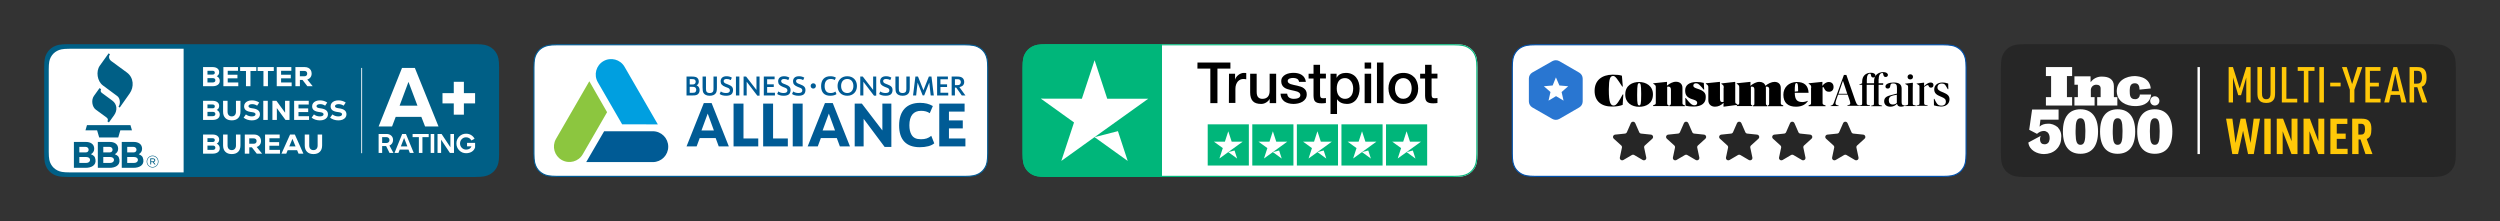 <?xml version="1.0" encoding="UTF-8"?>
<svg width="1040px" height="92px" viewBox="0 0 1040 92" version="1.1" xmlns="http://www.w3.org/2000/svg" xmlns:xlink="http://www.w3.org/1999/xlink">
    <rect x="0" y="0" width="1040" height="92" fill="#333333" stroke="none"/>
    <title>AHG_TrustLogos_Unbounce_Desktop_2025_Light</title>
    <g id="AHG_TrustLogos_Unbounce_Desktop_2025_Light" stroke="none" stroke-width="1" fill="none" fill-rule="evenodd">
        <g id="Business-Consumer-Alliance-(Color)-(2025)" transform="translate(221.877, 18.381)">
            <path d="M179.291,0.238 C182.723,0.268 183.921,0.589 185.082,1.187 C186.325,1.839 187.253,2.722 187.901,3.836 C188.661,5.227 189.007,6.437 189.007,9.767 L189.007,45.469 C188.977,48.834 188.65,50.008 188.042,51.147 C187.377,52.367 186.477,53.277 185.342,53.913 C183.924,54.66 182.689,55 179.293,55 L9.954,55 C6.522,54.971 5.324,54.649 4.163,54.052 C2.92,53.399 1.992,52.516 1.345,51.402 C0.584,50.011 0.238,48.801 0.238,45.471 L0.238,9.767 C0.238,6.51 0.568,5.281 1.203,4.091 C1.868,2.871 2.768,1.961 3.904,1.325 C5.322,0.578 6.556,0.238 9.952,0.238 Z" id="Background" stroke="#005B95" stroke-width="0.476" fill="#FFFFFF"></path>
            <g id="Glyph" transform="translate(8.559, 6.191)">
                <path d="M20.886,30.027 L41.134,30.027 C44.677,30.027 47.549,32.899 47.549,36.442 C47.549,39.985 44.677,42.857 41.134,42.857 L13.425,42.857 L13.425,42.857 L20.886,30.027 Z" id="Blue" fill="#005B95"></path>
                <path d="M28.372,27.137 L18.251,9.624 C16.478,6.555 17.53,2.632 20.601,0.861 C23.672,-0.911 27.6,0.14 29.373,3.209 L43.224,27.177 L28.372,27.137 Z" id="Light-Blue" fill="#009FE0"></path>
                <path d="M22.111,22.1 L11.982,39.621 C10.212,42.683 6.295,43.732 3.23,41.965 L3.206,41.957 C0.186,40.215 -0.879,36.387 0.783,33.344 L0.86,33.206 L14.719,9.23 L22.111,22.1 Z" id="Green" fill="#8CC63F"></path>
            </g>
            <path d="M116.45,16.267 C115.831,16.267 115.356,16.741 115.356,17.353 C115.356,17.993 115.818,18.467 116.45,18.467 C117.07,18.467 117.538,17.993 117.538,17.367 C117.538,16.741 117.07,16.267 116.45,16.267 Z M63.716,21.32 L66.366,21.32 C67.336,21.32 67.882,21.199 68.318,20.902 C68.863,20.528 69.158,19.89 69.158,19.109 C69.158,18.526 68.994,18.053 68.656,17.657 C68.471,17.437 68.329,17.338 67.893,17.129 C68.525,16.777 68.82,16.271 68.82,15.545 C68.82,14.852 68.525,14.246 68.034,13.894 C67.631,13.619 66.922,13.465 66.006,13.465 L63.716,13.465 L63.716,21.32 Z M65.046,16.766 L65.046,14.521 L66.06,14.521 C66.551,14.521 66.889,14.587 67.075,14.709 C67.358,14.907 67.533,15.259 67.533,15.644 C67.533,15.996 67.391,16.304 67.151,16.502 C66.922,16.7 66.628,16.766 66.06,16.766 L65.046,16.766 Z M65.046,20.231 L65.046,17.734 L66.093,17.734 C66.66,17.734 66.966,17.789 67.216,17.921 C67.544,18.119 67.762,18.537 67.762,19.01 C67.762,19.384 67.609,19.769 67.391,19.945 C67.14,20.154 66.802,20.231 66.159,20.231 L65.046,20.231 Z M70.39,13.465 L70.39,17.976 C70.39,19.142 70.499,19.791 70.761,20.253 C71.219,21.034 72.124,21.452 73.367,21.452 C74.523,21.452 75.374,21.1 75.865,20.429 C76.225,19.934 76.356,19.285 76.356,17.976 L76.356,13.465 L74.938,13.465 L74.938,18.471 C74.938,19.109 74.883,19.439 74.752,19.681 C74.523,20.099 74.043,20.319 73.367,20.319 C72.757,20.319 72.309,20.132 72.059,19.791 C71.873,19.527 71.808,19.186 71.808,18.471 L71.808,13.465 L70.39,13.465 Z M77.501,20.726 C78.133,21.199 79.082,21.452 80.205,21.452 C81.187,21.452 81.961,21.232 82.419,20.825 C82.823,20.462 83.073,19.802 83.073,19.109 C83.073,17.93 82.524,17.325 80.887,16.711 L80.707,16.645 C79.965,16.37 79.769,16.282 79.529,16.095 C79.3,15.919 79.158,15.633 79.158,15.347 C79.158,14.797 79.616,14.466 80.402,14.466 C81.023,14.466 81.568,14.609 82.125,14.929 L82.583,13.916 C81.874,13.509 81.187,13.333 80.347,13.333 C78.82,13.333 77.904,14.125 77.904,15.446 C77.904,16.535 78.469,17.208 79.879,17.766 L80.722,18.087 C81.151,18.254 81.201,18.291 81.383,18.427 C81.634,18.614 81.765,18.911 81.765,19.241 C81.765,19.945 81.22,20.319 80.194,20.319 C79.3,20.319 78.515,20.088 77.98,19.659 L77.501,20.726 Z M84.273,21.32 L85.691,21.32 L85.691,13.465 L84.273,13.465 L84.273,21.32 Z M87.458,21.32 L88.745,21.32 L88.745,15.622 L93.172,21.419 L94.099,21.419 L94.099,13.465 L92.812,13.465 L92.812,19.032 L88.483,13.443 L87.458,13.443 L87.458,21.32 Z M95.866,21.32 L100.501,21.32 L100.501,20.187 L97.251,20.187 L97.251,17.822 L100.01,17.822 L100.01,16.689 L97.251,16.689 L97.251,14.598 L100.359,14.598 L100.359,13.465 L95.866,13.465 L95.866,21.32 Z M101.428,20.726 C102.061,21.199 103.009,21.452 104.133,21.452 C105.114,21.452 105.888,21.232 106.346,20.825 C106.75,20.462 107.001,19.802 107.001,19.109 C107.001,17.93 106.452,17.325 104.814,16.711 L104.25,16.5 C103.812,16.331 103.648,16.244 103.456,16.095 C103.227,15.919 103.086,15.633 103.086,15.347 C103.086,14.797 103.544,14.466 104.329,14.466 C104.951,14.466 105.496,14.609 106.052,14.929 L106.51,13.916 C105.801,13.509 105.114,13.333 104.274,13.333 C102.748,13.333 101.831,14.125 101.831,15.446 C101.831,16.535 102.396,17.208 103.807,17.766 L104.649,18.087 C105.078,18.254 105.128,18.291 105.31,18.427 C105.561,18.614 105.692,18.911 105.692,19.241 C105.692,19.945 105.147,20.319 104.122,20.319 C103.227,20.319 102.442,20.088 101.908,19.659 L101.428,20.726 Z M107.622,20.726 C108.255,21.199 109.204,21.452 110.327,21.452 C111.309,21.452 112.083,21.232 112.541,20.825 C112.944,20.462 113.195,19.802 113.195,19.109 C113.195,17.93 112.646,17.325 111.008,16.711 L110.829,16.645 C110.087,16.37 109.891,16.282 109.651,16.095 C109.422,15.919 109.28,15.633 109.28,15.347 C109.28,14.797 109.738,14.466 110.523,14.466 C111.145,14.466 111.69,14.609 112.247,14.929 L112.705,13.916 C111.996,13.509 111.309,13.333 110.469,13.333 C108.942,13.333 108.026,14.125 108.026,15.446 C108.026,16.535 108.591,17.208 110.001,17.766 L110.844,18.087 C111.273,18.254 111.323,18.291 111.505,18.427 C111.756,18.614 111.887,18.911 111.887,19.241 C111.887,19.945 111.341,20.319 110.316,20.319 C109.422,20.319 108.637,20.088 108.102,19.659 L107.622,20.726 Z M125.653,19.692 C125.086,20.132 124.486,20.319 123.636,20.319 C122.709,20.319 122.065,20.033 121.673,19.417 C121.335,18.911 121.171,18.262 121.171,17.437 C121.171,15.523 122.065,14.466 123.669,14.466 C124.367,14.466 124.934,14.62 125.392,14.929 L125.85,13.916 C125.217,13.52 124.443,13.333 123.516,13.333 C121.095,13.333 119.699,14.841 119.699,17.459 C119.699,20.044 121.029,21.452 123.483,21.452 C124.617,21.452 125.566,21.199 126.101,20.759 L125.653,19.692 Z M130.583,13.333 C129.318,13.333 128.304,13.751 127.551,14.576 C126.908,15.27 126.548,16.271 126.548,17.338 C126.548,19.835 128.14,21.452 130.594,21.452 C132.993,21.452 134.607,19.813 134.607,17.393 C134.607,14.962 132.993,13.333 130.583,13.333 Z M130.583,14.466 C132.142,14.466 133.135,15.611 133.135,17.393 C133.135,19.175 132.142,20.319 130.583,20.319 C128.991,20.319 128.02,19.186 128.02,17.36 C128.02,15.6 129.023,14.466 130.583,14.466 Z M135.992,21.32 L137.279,21.32 L137.279,15.622 L141.707,21.419 L142.634,21.419 L142.634,13.465 L141.347,13.465 L141.347,19.032 L137.017,13.443 L135.992,13.443 L135.992,21.32 Z M143.844,20.726 C144.477,21.199 145.426,21.452 146.549,21.452 C147.53,21.452 148.305,21.232 148.763,20.825 C149.166,20.462 149.417,19.802 149.417,19.109 C149.417,17.93 148.868,17.325 147.23,16.711 L147.051,16.645 C146.309,16.37 146.113,16.282 145.873,16.095 C145.644,15.919 145.502,15.633 145.502,15.347 C145.502,14.797 145.96,14.466 146.745,14.466 C147.367,14.466 147.912,14.609 148.468,14.929 L148.926,13.916 C148.218,13.509 147.53,13.333 146.691,13.333 C145.164,13.333 144.248,14.125 144.248,15.446 C144.248,16.535 144.812,17.208 146.223,17.766 L147.066,18.087 C147.495,18.254 147.544,18.291 147.727,18.427 C147.978,18.614 148.108,18.911 148.108,19.241 C148.108,19.945 147.563,20.319 146.538,20.319 C145.644,20.319 144.859,20.088 144.324,19.659 L143.844,20.726 Z M150.617,13.465 L150.617,17.976 C150.617,19.142 150.726,19.791 150.988,20.253 C151.446,21.034 152.351,21.452 153.594,21.452 C154.75,21.452 155.601,21.1 156.092,20.429 C156.451,19.934 156.582,19.285 156.582,17.976 L156.582,13.465 L155.165,13.465 L155.165,18.471 C155.165,19.109 155.11,19.439 154.979,19.681 C154.75,20.099 154.27,20.319 153.594,20.319 C152.983,20.319 152.536,20.132 152.285,19.791 C152.1,19.527 152.035,19.186 152.035,18.471 L152.035,13.465 L150.617,13.465 Z M157.956,21.32 L159.243,21.32 L159.843,15.974 L161.948,21.298 L162.591,21.298 L164.696,15.974 L165.296,21.32 L166.583,21.32 L165.612,13.465 L164.533,13.465 L162.275,19.164 L160.007,13.465 L158.927,13.465 L157.956,21.32 Z M167.957,21.32 L172.592,21.32 L172.592,20.187 L169.342,20.187 L169.342,17.822 L172.101,17.822 L172.101,16.689 L169.342,16.689 L169.342,14.598 L172.45,14.598 L172.45,13.465 L167.957,13.465 L167.957,21.32 Z M175.373,18.075 L175.918,18.075 L178.219,21.32 L179.735,21.32 L177.227,17.855 C177.609,17.778 178.078,17.591 178.427,17.382 C178.939,17.052 179.234,16.447 179.234,15.732 C179.234,14.984 178.95,14.345 178.438,13.971 C177.969,13.619 177.325,13.465 176.311,13.465 L174.01,13.465 L174.01,21.32 L175.373,21.32 L175.373,18.075 Z M175.373,17.041 L175.373,14.554 L176.322,14.554 C176.867,14.554 177.162,14.62 177.38,14.786 C177.652,14.984 177.838,15.391 177.838,15.787 C177.838,16.128 177.674,16.524 177.445,16.733 C177.216,16.953 176.889,17.041 176.256,17.041 L175.373,17.041 Z M75.835,39.042 L77.122,42.533 L81.324,42.533 L74.159,24.505 L70.905,24.505 L63.716,42.533 L67.917,42.533 L69.205,39.042 L75.835,39.042 Z M75.106,35.9 L69.933,35.9 L72.532,28.868 L75.106,35.9 Z M83.284,42.533 L93.558,42.533 L93.558,39.217 L87.413,39.217 L87.413,24.729 L83.284,24.729 L83.284,42.533 Z M95.591,42.533 L105.864,42.533 L105.864,39.217 L99.72,39.217 L99.72,24.729 L95.591,24.729 L95.591,42.533 Z M107.897,42.533 L112.026,42.533 L112.026,24.729 L107.897,24.729 L107.897,42.533 Z M126.227,39.042 L127.514,42.533 L131.716,42.533 L124.551,24.505 L121.297,24.505 L114.108,42.533 L118.31,42.533 L119.597,39.042 L126.227,39.042 Z M125.499,35.9 L120.325,35.9 L122.924,28.868 L125.499,35.9 Z M133.676,42.533 L137.392,42.533 L137.392,31.038 L146.136,42.757 L148.929,42.757 L148.929,24.729 L145.189,24.729 L145.189,35.875 L136.664,24.729 L133.676,24.729 L133.676,42.533 Z M165.534,38.119 C164.271,39.142 163.081,39.541 161.235,39.541 C159.292,39.541 158.078,38.967 157.325,37.695 C156.718,36.673 156.427,35.376 156.427,33.731 C156.427,29.816 158.102,27.721 161.284,27.721 C162.766,27.721 163.956,28.045 164.903,28.719 L166.19,25.726 C164.636,24.829 162.984,24.405 160.847,24.405 C155.285,24.405 152.152,27.771 152.152,33.806 C152.152,39.74 155.091,42.857 160.75,42.857 C163.446,42.857 165.583,42.284 166.773,41.236 L165.534,38.119 Z M168.855,42.533 L179.735,42.533 L179.735,39.217 L172.886,39.217 L172.886,35.027 L178.642,35.027 L178.642,31.711 L172.886,31.711 L172.886,28.045 L179.395,28.045 L179.395,24.729 L168.855,24.729 L168.855,42.533 Z" id="Logotype" fill="#005B95" fill-rule="nonzero"></path>
        </g>
        <g id="Trustpilot-Alt-(Color)-(2025)" transform="translate(425.377, 18.381)">
            <path d="M58.01,-3.55271368e-15 L179.293,-3.55271368e-15 L179.723,0.002 C182.791,0.03 184.008,0.366 185.193,0.976 L185.274,1.018 C186.479,1.65 187.436,2.564 188.109,3.722 L188.208,3.898 C188.885,5.139 189.245,6.371 189.245,9.767 L189.245,45.471 L189.243,45.893 C189.215,48.904 188.872,50.098 188.251,51.261 L188.208,51.34 C187.564,52.523 186.633,53.463 185.453,54.123 L185.274,54.22 C184.009,54.884 182.754,55.238 179.293,55.238 L58.01,55.238 L58.01,-3.55271368e-15 Z" id="White" fill="#FFFFFF"></path>
            <path d="M9.952,-3.55271368e-15 L58.01,-3.55271368e-15 L58.01,55.238 L9.952,55.238 L9.522,55.236 C6.454,55.208 5.237,54.872 4.052,54.262 L3.971,54.22 C2.767,53.588 1.809,52.674 1.136,51.516 L1.037,51.34 C0.36,50.099 0,48.867 0,45.471 L0,9.767 C0,6.443 0.345,5.193 0.994,3.977 L1.037,3.898 C1.681,2.715 2.612,1.775 3.793,1.115 L3.971,1.018 C5.237,0.354 6.491,-3.55271368e-15 9.952,-3.55271368e-15 Z" id="Green" fill="#00B67A"></path>
            <path d="M29.971,6.667 L35.228,22.68 L52.304,22.68 L38.494,32.558 L43.75,48.571 L29.94,38.663 L16.13,48.571 L21.418,32.558 L7.608,22.649 L24.684,22.68 L29.971,6.667 Z M38.494,32.558 L29.971,38.663 L39.676,36.178 L38.494,32.558 Z" id="Shape" fill="#FFFFFF" fill-rule="nonzero"></path>
            <g id="Group" transform="translate(72.75, 7.619)" fill-rule="nonzero">
                <path d="M0.023,0 L13.723,0 L13.723,2.546 L8.329,2.546 L8.329,16.9 L5.372,16.9 L5.372,2.546 L0,2.546 L0.023,0 Z M13.136,4.664 L15.664,4.664 L15.664,7.03 L15.709,7.03 C15.8,6.692 15.958,6.377 16.183,6.061 C16.409,5.746 16.68,5.453 17.018,5.205 C17.334,4.935 17.695,4.732 18.102,4.574 C18.485,4.416 18.892,4.326 19.298,4.326 C19.614,4.326 19.84,4.349 19.953,4.349 C20.065,4.371 20.201,4.394 20.314,4.394 L20.314,6.985 C20.133,6.94 19.93,6.918 19.727,6.895 C19.524,6.872 19.343,6.85 19.14,6.85 C18.689,6.85 18.26,6.94 17.853,7.12 C17.447,7.301 17.109,7.571 16.793,7.909 C16.499,8.269 16.251,8.698 16.07,9.216 C15.89,9.734 15.8,10.342 15.8,11.018 L15.8,16.832 L13.091,16.832 L13.136,4.664 Z M32.728,16.9 L30.064,16.9 L30.064,15.187 L30.019,15.187 C29.681,15.818 29.184,16.291 28.529,16.674 C27.875,17.057 27.198,17.237 26.521,17.237 C24.918,17.237 23.744,16.854 23.022,16.043 C22.3,15.255 21.939,14.038 21.939,12.438 L21.939,4.664 L24.647,4.664 L24.647,12.168 C24.647,13.249 24.85,14.015 25.279,14.443 C25.685,14.894 26.272,15.119 27.017,15.119 C27.581,15.119 28.055,15.029 28.439,14.849 C28.823,14.669 29.139,14.443 29.365,14.151 C29.613,13.858 29.771,13.497 29.884,13.091 C29.997,12.686 30.042,12.235 30.042,11.762 L30.042,4.664 L32.75,4.664 L32.75,16.9 L32.728,16.9 Z M37.332,12.979 C37.422,13.767 37.716,14.308 38.235,14.646 C38.754,14.962 39.386,15.119 40.108,15.119 C40.356,15.119 40.65,15.097 40.966,15.052 C41.282,15.007 41.598,14.939 41.869,14.826 C42.162,14.714 42.388,14.556 42.568,14.331 C42.749,14.105 42.839,13.835 42.817,13.497 C42.794,13.159 42.681,12.866 42.433,12.641 C42.185,12.416 41.891,12.258 41.53,12.1 C41.169,11.965 40.74,11.852 40.266,11.762 C39.792,11.672 39.318,11.559 38.822,11.447 C38.325,11.334 37.829,11.199 37.355,11.041 C36.881,10.883 36.474,10.68 36.091,10.388 C35.729,10.117 35.413,9.779 35.21,9.351 C34.985,8.923 34.872,8.427 34.872,7.796 C34.872,7.12 35.03,6.58 35.368,6.129 C35.684,5.678 36.113,5.318 36.61,5.047 C37.106,4.777 37.671,4.574 38.28,4.461 C38.889,4.349 39.476,4.304 40.018,4.304 C40.65,4.304 41.259,4.371 41.824,4.507 C42.388,4.642 42.93,4.845 43.381,5.16 C43.855,5.453 44.239,5.858 44.532,6.332 C44.848,6.805 45.029,7.391 45.119,8.067 L42.298,8.067 C42.162,7.413 41.869,6.985 41.417,6.76 C40.943,6.534 40.424,6.422 39.815,6.422 C39.634,6.422 39.386,6.444 39.138,6.467 C38.867,6.512 38.641,6.557 38.393,6.647 C38.167,6.737 37.964,6.872 37.806,7.03 C37.648,7.188 37.558,7.413 37.558,7.684 C37.558,8.022 37.671,8.269 37.896,8.472 C38.122,8.675 38.415,8.833 38.799,8.991 C39.16,9.126 39.589,9.238 40.063,9.329 C40.537,9.419 41.034,9.531 41.53,9.644 C42.027,9.757 42.501,9.892 42.975,10.05 C43.449,10.207 43.878,10.41 44.239,10.703 C44.6,10.973 44.916,11.311 45.141,11.717 C45.367,12.123 45.48,12.641 45.48,13.227 C45.48,13.948 45.322,14.556 44.983,15.074 C44.645,15.57 44.216,15.998 43.697,16.314 C43.178,16.629 42.568,16.854 41.936,17.012 C41.282,17.147 40.65,17.237 40.018,17.237 C39.251,17.237 38.528,17.147 37.874,16.967 C37.219,16.787 36.632,16.516 36.158,16.178 C35.684,15.818 35.301,15.39 35.03,14.849 C34.759,14.331 34.601,13.7 34.578,12.956 L37.309,12.956 L37.309,12.979 L37.332,12.979 Z M46.247,4.664 L48.301,4.664 L48.301,0.969 L51.01,0.969 L51.01,4.642 L53.448,4.642 L53.448,6.647 L51.01,6.647 L51.01,13.182 C51.01,13.475 51.032,13.7 51.055,13.925 C51.078,14.128 51.145,14.308 51.213,14.443 C51.303,14.579 51.439,14.691 51.597,14.759 C51.777,14.826 52.003,14.872 52.319,14.872 C52.5,14.872 52.703,14.872 52.883,14.849 C53.064,14.826 53.267,14.804 53.448,14.759 L53.448,16.854 C53.154,16.9 52.861,16.922 52.567,16.945 C52.274,16.99 52.003,16.99 51.687,16.99 C50.965,16.99 50.4,16.922 49.972,16.787 C49.543,16.652 49.204,16.449 48.956,16.201 C48.708,15.931 48.55,15.615 48.459,15.232 C48.369,14.849 48.324,14.376 48.301,13.88 L48.301,6.67 L46.247,6.67 L46.247,4.619 L46.247,4.664 Z M55.343,4.664 L57.894,4.664 L57.894,6.332 L57.939,6.332 C58.323,5.611 58.842,5.115 59.519,4.799 C60.196,4.484 60.918,4.326 61.731,4.326 C62.702,4.326 63.537,4.484 64.259,4.845 C64.981,5.183 65.568,5.633 66.042,6.242 C66.516,6.827 66.877,7.526 67.103,8.315 C67.329,9.103 67.464,9.959 67.464,10.838 C67.464,11.672 67.351,12.461 67.148,13.227 C66.922,13.993 66.606,14.691 66.177,15.277 C65.749,15.863 65.207,16.336 64.53,16.697 C63.853,17.057 63.085,17.237 62.182,17.237 C61.799,17.237 61.392,17.192 61.009,17.125 C60.625,17.057 60.241,16.945 59.88,16.787 C59.519,16.629 59.18,16.426 58.887,16.178 C58.571,15.931 58.323,15.638 58.12,15.322 L58.075,15.322 L58.075,21.429 L55.366,21.429 L55.366,4.664 L55.343,4.664 Z M64.801,10.793 C64.801,10.252 64.733,9.712 64.575,9.193 C64.439,8.675 64.214,8.224 63.92,7.819 C63.627,7.413 63.266,7.098 62.86,6.85 C62.431,6.602 61.934,6.489 61.392,6.489 C60.264,6.489 59.406,6.872 58.819,7.661 C58.255,8.45 57.962,9.509 57.962,10.816 C57.962,11.447 58.029,12.01 58.187,12.528 C58.345,13.046 58.548,13.497 58.864,13.88 C59.158,14.263 59.519,14.556 59.948,14.781 C60.377,15.007 60.851,15.119 61.415,15.119 C62.047,15.119 62.544,14.984 62.972,14.736 C63.401,14.489 63.74,14.151 64.033,13.767 C64.304,13.362 64.507,12.911 64.62,12.393 C64.733,11.852 64.801,11.334 64.801,10.793 L64.801,10.793 Z M69.563,0 L72.272,0 L72.272,2.546 L69.563,2.546 L69.563,0 Z M69.563,4.664 L72.272,4.664 L72.272,16.9 L69.563,16.9 L69.563,4.664 Z M74.687,0 L77.395,0 L77.395,16.9 L74.687,16.9 L74.687,0 Z M85.656,17.237 C84.685,17.237 83.805,17.08 83.038,16.742 C82.27,16.404 81.638,15.976 81.097,15.412 C80.578,14.849 80.171,14.151 79.9,13.362 C79.63,12.573 79.472,11.694 79.472,10.771 C79.472,9.847 79.607,8.991 79.9,8.202 C80.171,7.413 80.578,6.737 81.097,6.151 C81.616,5.588 82.27,5.137 83.038,4.822 C83.805,4.507 84.685,4.326 85.656,4.326 C86.626,4.326 87.507,4.484 88.274,4.822 C89.042,5.137 89.674,5.588 90.215,6.151 C90.734,6.715 91.141,7.413 91.411,8.202 C91.682,8.991 91.84,9.847 91.84,10.771 C91.84,11.717 91.705,12.573 91.411,13.362 C91.118,14.151 90.734,14.826 90.215,15.412 C89.696,15.976 89.042,16.426 88.274,16.742 C87.507,17.057 86.649,17.237 85.656,17.237 Z M85.656,15.097 C86.243,15.097 86.784,14.962 87.213,14.714 C87.665,14.466 88.003,14.128 88.297,13.722 C88.59,13.317 88.793,12.844 88.929,12.348 C89.064,11.83 89.132,11.311 89.132,10.771 C89.132,10.252 89.064,9.734 88.929,9.216 C88.793,8.698 88.59,8.247 88.297,7.841 C88.003,7.436 87.642,7.12 87.213,6.872 C86.762,6.625 86.243,6.489 85.656,6.489 C85.069,6.489 84.527,6.625 84.099,6.872 C83.647,7.12 83.309,7.458 83.015,7.841 C82.722,8.247 82.519,8.698 82.383,9.216 C82.248,9.734 82.18,10.252 82.18,10.771 C82.18,11.311 82.248,11.83 82.383,12.348 C82.519,12.866 82.722,13.317 83.015,13.722 C83.309,14.128 83.67,14.466 84.099,14.714 C84.55,14.984 85.069,15.097 85.656,15.097 Z M92.653,4.664 L94.707,4.664 L94.707,0.969 L97.415,0.969 L97.415,4.642 L99.853,4.642 L99.853,6.647 L97.415,6.647 L97.415,13.182 C97.415,13.475 97.438,13.7 97.46,13.925 C97.483,14.128 97.551,14.308 97.618,14.443 C97.709,14.579 97.844,14.691 98.002,14.759 C98.183,14.826 98.408,14.872 98.724,14.872 C98.905,14.872 99.108,14.872 99.289,14.849 C99.469,14.826 99.672,14.804 99.853,14.759 L99.853,16.854 C99.56,16.9 99.266,16.922 98.973,16.945 C98.679,16.99 98.408,16.99 98.092,16.99 C97.37,16.99 96.806,16.922 96.377,16.787 C95.948,16.652 95.61,16.449 95.361,16.201 C95.113,15.931 94.955,15.615 94.865,15.232 C94.775,14.849 94.729,14.376 94.707,13.88 L94.707,6.67 L92.653,6.67 L92.653,4.619 L92.653,4.664 Z" id="Logotype" fill="#000000"></path>
                <path d="M21.397,25.714 L21.397,42.857 L4.279,42.857 L4.279,25.714 L21.397,25.714 Z M15.442,36.607 L12.838,37.268 L16.529,39.964 L15.442,36.607 Z M12.838,28.607 L11.43,32.929 L6.847,32.929 L10.556,35.607 L9.147,39.929 L12.856,37.25 L15.138,35.607 L18.829,32.929 L14.247,32.929 L12.838,28.607 Z M39.941,25.714 L39.941,42.857 L22.824,42.857 L22.824,25.714 L39.941,25.714 Z M33.986,36.607 L31.382,37.268 L35.073,39.964 L33.986,36.607 Z M31.382,28.607 L29.974,32.929 L25.391,32.929 L29.1,35.607 L27.691,39.929 L31.4,37.25 L33.683,35.607 L37.374,32.929 L32.791,32.929 L31.382,28.607 Z M58.485,25.714 L58.485,42.857 L41.368,42.857 L41.368,25.714 L58.485,25.714 Z M52.53,36.607 L49.926,37.268 L53.617,39.964 L52.53,36.607 Z M49.926,28.607 L48.518,32.929 L43.935,32.929 L47.644,35.607 L46.235,39.929 L49.944,37.25 L52.227,35.607 L55.918,32.929 L51.335,32.929 L49.926,28.607 Z M77.029,25.714 L77.029,42.857 L59.912,42.857 L59.912,25.714 L77.029,25.714 Z M71.074,36.607 L68.471,37.268 L72.162,39.964 L71.074,36.607 Z M68.471,28.607 L67.062,32.929 L62.479,32.929 L66.188,35.607 L64.78,39.929 L68.488,37.25 L70.771,35.607 L74.462,32.929 L69.879,32.929 L68.471,28.607 Z M95.574,25.714 L95.574,42.857 L78.456,42.857 L78.456,25.714 L95.574,25.714 Z M89.618,36.607 L87.015,37.268 L90.706,39.964 L89.618,36.607 Z M87.015,28.607 L85.606,32.929 L81.024,32.929 L84.732,35.607 L83.324,39.929 L87.033,37.25 L89.315,35.607 L93.006,32.929 L88.423,32.929 L87.015,28.607 Z" id="5-Stars" fill="#00B67A"></path>
            </g>
            <path d="M179.291,0.238 C182.723,0.268 183.921,0.589 185.082,1.187 C186.325,1.839 187.253,2.722 187.901,3.836 C188.661,5.227 189.007,6.437 189.007,9.767 L189.007,45.469 C188.977,48.834 188.65,50.008 188.042,51.147 C187.377,52.367 186.477,53.277 185.342,53.913 C183.924,54.66 182.689,55 179.293,55 L9.954,55 C6.522,54.971 5.324,54.649 4.163,54.052 C2.92,53.399 1.992,52.516 1.345,51.402 C0.584,50.011 0.238,48.801 0.238,45.471 L0.238,9.767 C0.238,6.51 0.568,5.281 1.203,4.091 C1.868,2.871 2.768,1.961 3.904,1.325 C5.322,0.578 6.556,0.238 9.952,0.238 Z" id="Outline" stroke="#00B67A" stroke-width="0.476"></path>
        </g>
        <g id="Inc-5000---Multi-Year-Winner-(Color)-(2025)" transform="translate(832.378, 18.381)">
            <path d="M10.718,0.952 L178.527,0.952 C181.923,0.952 183.155,1.306 184.396,1.97 C185.638,2.634 186.612,3.608 187.276,4.85 C187.94,6.092 188.294,7.323 188.294,10.72 L188.294,44.519 C188.294,47.915 187.94,49.146 187.276,50.388 C186.612,51.63 185.638,52.604 184.396,53.268 C183.155,53.932 181.923,54.286 178.527,54.286 L10.718,54.286 C7.322,54.286 6.09,53.932 4.849,53.268 C3.607,52.604 2.633,51.63 1.969,50.388 C1.305,49.146 0.951,47.915 0.951,44.519 L0.951,10.72 C0.951,7.323 1.305,6.092 1.969,4.85 C2.633,3.608 3.607,2.634 4.849,1.97 C6.09,1.306 7.322,0.952 10.718,0.952 Z" id="Background-Fill" fill="#262626"></path>
            <path d="M94.74,24.256 L96.548,24.256 L96.548,13.836 L98.725,21.223 L99.896,21.223 L102.074,13.836 L102.074,24.256 L103.881,24.256 L103.881,9.524 L102.094,9.524 L99.321,18.458 L96.527,9.524 L94.74,9.524 L94.74,24.256 Z M106.707,9.524 L106.707,20.047 C106.707,21.574 106.83,22.275 107.2,22.915 C107.816,23.967 108.802,24.442 110.384,24.442 C111.863,24.442 112.787,24.05 113.445,23.121 C113.917,22.44 114.061,21.697 114.061,20.047 L114.061,9.524 L112.171,9.524 L112.171,20.047 C112.171,20.975 112.109,21.491 111.965,21.862 C111.678,22.605 111.226,22.894 110.322,22.894 C109.603,22.894 109.151,22.626 108.864,22.007 C108.658,21.594 108.596,21.078 108.596,20.047 L108.596,9.524 L106.707,9.524 Z M116.866,24.256 L123.275,24.256 L123.275,22.688 L118.755,22.688 L118.755,9.524 L116.866,9.524 L116.866,24.256 Z M126.018,24.256 L127.908,24.256 L127.908,11.092 L130.455,11.092 L130.455,9.524 L123.471,9.524 L123.471,11.092 L126.018,11.092 L126.018,24.256 Z M132.479,24.256 L134.369,24.256 L134.369,9.524 L132.479,9.524 L132.479,24.256 Z M136.989,17.571 L141.323,17.571 L141.323,16.003 L136.989,16.003 L136.989,17.571 Z M145.155,24.256 L147.045,24.256 L147.045,18.953 L150.332,9.524 L148.339,9.524 L146.1,16.622 L143.861,9.524 L141.889,9.524 L145.155,18.953 L145.155,24.256 Z M151.617,24.256 L157.944,24.256 L157.944,22.688 L153.507,22.688 L153.507,17.591 L157.225,17.591 L157.225,16.023 L153.507,16.023 L153.507,11.092 L157.903,11.092 L157.903,9.524 L151.617,9.524 L151.617,24.256 Z M165.946,21.078 L166.624,24.256 L168.657,24.256 L164.857,9.524 L163.275,9.524 L159.454,24.256 L161.488,24.256 L162.166,21.078 L165.946,21.078 Z M165.617,19.552 L162.515,19.552 L164.056,12.185 L165.617,19.552 Z M171.893,17.901 L173.229,17.901 L175.283,24.256 L177.358,24.256 L175.057,17.715 C176.516,17.137 177.07,16.044 177.07,13.671 C177.07,12.247 176.803,11.257 176.207,10.576 C175.55,9.813 174.687,9.524 173.105,9.524 L170.004,9.524 L170.004,24.256 L171.893,24.256 L171.893,17.901 Z M171.852,16.415 L171.852,11.071 L173.044,11.071 C173.866,11.071 174.276,11.216 174.626,11.628 C174.975,12.041 175.18,12.825 175.18,13.795 C175.18,14.62 175.016,15.322 174.687,15.755 C174.338,16.25 173.907,16.415 172.982,16.415 L171.852,16.415 Z M96.26,45.714 L98.643,45.714 L100.738,36.017 L102.813,45.714 L105.196,45.714 L107.784,30.982 L105.155,30.982 L103.861,41.113 L101.765,30.982 L99.711,30.982 L97.595,41.113 L96.301,30.982 L93.672,30.982 L96.26,45.714 Z M109.583,45.714 L112.233,45.714 L112.233,30.982 L109.583,30.982 L109.583,45.714 Z M114.75,45.714 L117.215,45.714 L117.215,36.202 L120.892,45.714 L123.378,45.714 L123.378,30.982 L120.912,30.982 L120.912,40.37 L117.379,30.982 L114.75,30.982 L114.75,45.714 Z M125.895,45.714 L128.36,45.714 L128.36,36.202 L132.037,45.714 L134.523,45.714 L134.523,30.982 L132.057,30.982 L132.057,40.37 L128.524,30.982 L125.895,30.982 L125.895,45.714 Z M137.06,45.714 L144.23,45.714 L144.23,43.527 L139.71,43.527 L139.71,39.38 L143.428,39.38 L143.428,37.193 L139.71,37.193 L139.71,33.169 L144.127,33.169 L144.127,30.982 L137.06,30.982 L137.06,45.714 Z M148.78,39.648 L149.602,39.648 L151.656,45.714 L154.574,45.714 L152.17,39.442 C153.649,38.782 154.122,37.791 154.122,35.253 C154.122,33.665 153.834,32.674 153.156,31.973 C152.478,31.25 151.595,30.982 149.849,30.982 L146.13,30.982 L146.13,45.714 L148.78,45.714 L148.78,39.648 Z M148.698,37.605 L148.698,33.107 L149.725,33.107 C151.02,33.107 151.472,33.706 151.472,35.418 C151.472,36.141 151.328,36.76 151.04,37.11 C150.773,37.482 150.424,37.605 149.664,37.605 L148.698,37.605 Z" id="Multi-Year-Winner" fill="#FFC808" fill-rule="nonzero"></path>
            <rect id="Seperator" fill="#FFFFFF" x="81.784" y="9.524" width="1" height="36.19"></rect>
            <path d="M18.721,25.515 L18.721,22.028 L20.878,22.028 L20.878,13.251 L18.721,13.251 L18.721,9.524 L29.625,9.524 L29.625,13.251 L27.468,13.251 L27.468,22.028 L29.625,22.028 L29.625,25.515 L18.721,25.515 Z M55.866,13.251 C55.746,13.371 61.857,13.011 62.337,18.421 L57.664,18.902 C57.664,17.579 57.304,16.257 55.746,16.257 C53.923,16.257 53.636,17.606 53.596,19.011 L53.59,19.503 C53.59,21.187 53.709,22.87 55.746,22.87 C56.705,22.99 57.664,22.269 57.783,21.187 L57.783,20.946 L62.457,20.946 L62.457,21.307 C61.738,25.154 58.263,25.755 55.866,25.755 C52.119,25.755 48.372,23.918 48.203,19.795 L48.198,19.503 C48.198,15.175 52.032,13.251 55.866,13.251 Z M37.294,13.371 L37.294,15.776 L37.653,15.415 C38.732,14.093 40.529,13.371 42.206,13.492 C44.843,13.492 46.999,14.574 46.999,17.459 L46.999,22.028 L48.437,22.028 L48.437,25.515 L40.05,25.515 L40.05,22.028 L41.487,22.028 L41.487,18.421 C41.487,17.339 40.769,16.858 39.69,16.858 C38.492,16.858 37.533,17.7 37.413,18.902 L37.413,22.028 L38.971,22.028 L38.971,25.515 L30.584,25.515 L30.584,22.028 L32.021,22.028 L32.021,16.858 L30.584,16.858 L30.584,13.371 L37.294,13.371 Z M64.014,21.667 C65.093,21.667 65.931,22.509 65.931,23.591 C65.931,24.673 65.093,25.515 64.014,25.515 C62.936,25.515 62.097,24.673 62.097,23.591 C62.097,22.569 62.845,21.762 63.837,21.675 L64.014,21.667 Z M33.1,27.078 C37.653,27.078 40.409,30.204 40.409,36.336 C40.409,42.468 37.773,45.594 33.1,45.594 C28.427,45.594 25.791,42.468 25.791,36.336 C25.791,30.204 28.427,27.078 33.1,27.078 Z M33.1,30.805 C31.475,30.805 31.087,32.385 31.064,35.982 L31.064,36.69 L31.073,37.361 C31.142,40.484 31.58,41.867 33.1,41.867 C34.777,41.867 35.137,40.184 35.137,36.336 L35.132,35.64 C35.087,32.285 34.673,30.805 33.1,30.805 Z M48.557,27.078 C53.11,27.078 55.866,30.204 55.866,36.336 C55.866,42.468 53.23,45.594 48.557,45.594 C43.884,45.594 41.248,42.468 41.248,36.336 C41.248,30.204 43.884,27.078 48.557,27.078 Z M48.557,30.805 C46.932,30.805 46.544,32.385 46.521,35.982 L46.521,36.69 L46.53,37.361 C46.599,40.484 47.037,41.867 48.557,41.867 C50.235,41.867 50.594,40.184 50.594,36.336 L50.59,35.64 C50.544,32.285 50.13,30.805 48.557,30.805 Z M64.014,27.078 C68.568,27.078 71.324,30.204 71.324,36.336 C71.324,42.468 68.687,45.594 64.014,45.594 C59.341,45.594 56.705,42.468 56.705,36.336 C56.705,30.204 59.341,27.078 64.014,27.078 Z M64.014,30.805 C62.389,30.805 62.001,32.385 61.978,35.982 L61.977,36.336 C61.977,40.184 62.337,41.867 64.014,41.867 C65.692,41.867 66.051,40.184 66.051,36.336 L66.05,35.982 C66.028,32.385 65.639,30.805 64.014,30.805 Z M23.634,34.533 C22.436,33.571 20.998,32.969 19.44,33.09 C18.242,33.09 16.924,33.45 16.085,34.292 L16.444,31.406 L23.993,31.406 L23.993,27.198 L12.969,27.198 L11.771,35.615 L15.006,37.298 C15.845,36.576 16.804,36.096 17.882,36.096 C18.481,36.096 18.961,36.336 19.44,36.697 C20.039,37.298 20.279,38.14 20.279,38.981 L20.274,39.337 C20.265,39.569 20.239,39.783 20.159,39.943 C20.039,41.025 19.08,41.747 18.002,41.626 C16.033,41.626 16.079,39.267 16.518,38.241 L16.564,38.14 L11.412,40.905 C11.771,44.151 15.126,45.714 17.882,45.714 C19.799,45.714 21.597,45.113 22.915,43.911 C23.394,43.43 23.873,42.949 24.233,42.227 C24.832,41.266 25.072,40.063 25.072,38.981 C25.311,37.298 24.712,35.735 23.634,34.533 Z" id="Inc5000" fill="#FFFFFF" fill-rule="nonzero"></path>
            <path d="M9.952,-3.55271368e-15 L179.293,-3.55271368e-15 L179.723,0.002 C182.791,0.03 184.008,0.366 185.193,0.976 L185.274,1.018 C186.479,1.65 187.436,2.564 188.109,3.722 L188.208,3.898 C188.885,5.139 189.245,6.371 189.245,9.767 L189.245,45.471 L189.243,45.893 C189.215,48.904 188.872,50.098 188.251,51.261 L188.208,51.34 C187.564,52.523 186.633,53.463 185.453,54.123 L185.274,54.22 C184.009,54.884 182.754,55.238 179.293,55.238 L9.952,55.238 L9.522,55.236 C6.454,55.208 5.237,54.872 4.052,54.262 L3.971,54.22 C2.767,53.588 1.809,52.674 1.136,51.516 L1.037,51.34 C0.36,50.099 0,48.867 0,45.471 L0,9.767 C0,6.443 0.345,5.193 0.994,3.977 L1.037,3.898 C1.681,2.715 2.612,1.775 3.793,1.115 L3.971,1.018 C5.237,0.354 6.491,-3.55271368e-15 9.952,-3.55271368e-15 Z M178.632,1.905 L10.613,1.905 L10.202,1.907 C7.482,1.934 6.434,2.241 5.378,2.795 C4.271,3.376 3.402,4.229 2.81,5.315 L2.729,5.467 C2.189,6.506 1.902,7.618 1.902,10.451 L1.902,44.787 C1.902,47.759 2.217,48.836 2.81,49.923 C3.402,51.009 4.271,51.862 5.378,52.443 L5.533,52.522 C6.592,53.052 7.725,53.333 10.613,53.333 L178.632,53.333 L179.043,53.331 C181.763,53.304 182.811,52.997 183.867,52.443 C184.974,51.862 185.843,51.009 186.436,49.923 L186.516,49.771 C187.056,48.732 187.343,47.621 187.343,44.787 L187.343,10.451 L187.341,10.048 C187.313,7.379 187,6.351 186.436,5.315 C185.843,4.229 184.974,3.376 183.867,2.795 L183.712,2.716 C182.653,2.186 181.52,1.905 178.632,1.905 Z" id="Outline" fill="#262626"></path>
        </g>
        <g id="Consumer-Affairs-(Color)-(2025)" transform="translate(628.878, 18.381)">
            <path d="M179.291,0.238 C182.723,0.268 183.921,0.589 185.082,1.187 C186.325,1.839 187.253,2.722 187.901,3.836 C188.661,5.227 189.007,6.437 189.007,9.767 L189.007,45.469 C188.977,48.834 188.65,50.008 188.042,51.147 C187.377,52.367 186.477,53.277 185.342,53.913 C183.924,54.66 182.689,55 179.293,55 L9.954,55 C6.522,54.971 5.324,54.649 4.163,54.052 C2.92,53.399 1.992,52.516 1.345,51.402 C0.584,50.011 0.238,48.801 0.238,45.471 L0.238,9.767 C0.238,6.51 0.568,5.281 1.203,4.091 C1.868,2.871 2.768,1.961 3.904,1.325 C5.322,0.578 6.556,0.238 9.952,0.238 Z" id="Background" stroke="#0051AD" stroke-width="0.476" fill="#FFFFFF"></path>
            <g id="Logo" transform="translate(7.132, 6.667)">
                <path d="M12.702,0.401 L20.937,5.16 C21.852,5.695 22.39,6.658 22.39,7.674 L22.39,17.139 C22.39,18.155 21.852,19.118 20.937,19.653 L12.702,24.412 C11.787,24.947 10.657,24.947 9.742,24.412 L1.453,19.653 C0.538,19.118 0,18.155 0,17.139 L0,7.62 C0,6.604 0.538,5.642 1.453,5.107 L9.742,0.401 C10.657,-0.134 11.787,-0.134 12.702,0.401 Z M11.249,7.139 L9.903,10.508 L6.243,10.829 L8.988,13.235 L8.181,16.818 L11.303,14.947 L14.425,16.818 L13.617,13.235 L16.362,10.829 L12.702,10.508 L11.249,7.139 Z" id="Glyph" fill="#2976D1" fill-rule="nonzero"></path>
                <path d="M131.135,39.448 L127.62,41.514 C127.151,41.79 126.544,41.638 126.265,41.174 C126.138,40.963 126.096,40.713 126.147,40.474 L127.016,36.378 C127.088,36.041 126.974,35.691 126.717,35.458 L123.618,32.644 C123.216,32.279 123.189,31.661 123.559,31.263 C123.721,31.088 123.944,30.977 124.183,30.952 L128.279,30.526 C128.634,30.489 128.942,30.265 129.083,29.941 L130.733,26.166 C130.95,25.67 131.531,25.442 132.033,25.656 C132.264,25.755 132.448,25.937 132.548,26.166 L134.198,29.941 C134.34,30.265 134.647,30.489 135.002,30.526 L139.098,30.952 C139.641,31.009 140.035,31.49 139.977,32.027 C139.952,32.263 139.84,32.483 139.663,32.644 L136.564,35.458 C136.307,35.691 136.193,36.041 136.265,36.378 L137.134,40.474 C137.246,41.002 136.904,41.52 136.369,41.631 C136.127,41.681 135.874,41.639 135.661,41.514 L132.146,39.448 C131.834,39.265 131.447,39.265 131.135,39.448 Z M109.061,39.448 L105.545,41.514 C105.076,41.79 104.469,41.638 104.19,41.174 C104.064,40.963 104.022,40.713 104.073,40.474 L104.942,36.378 C105.013,36.041 104.9,35.691 104.643,35.458 L101.544,32.644 C101.141,32.279 101.115,31.661 101.484,31.263 C101.647,31.088 101.869,30.977 102.109,30.952 L106.205,30.526 C106.56,30.489 106.867,30.265 107.009,29.941 L108.659,26.166 C108.875,25.67 109.457,25.442 109.958,25.656 C110.189,25.755 110.374,25.937 110.473,26.166 L112.123,29.941 C112.265,30.265 112.572,30.489 112.927,30.526 L117.023,30.952 C117.566,31.009 117.96,31.49 117.903,32.027 C117.878,32.263 117.766,32.483 117.588,32.644 L114.489,35.458 C114.232,35.691 114.119,36.041 114.19,36.378 L115.059,40.474 C115.171,41.002 114.829,41.52 114.295,41.631 C114.052,41.681 113.8,41.639 113.587,41.514 L110.071,39.448 C109.76,39.265 109.372,39.265 109.061,39.448 Z M86.985,39.448 L83.469,41.514 C83,41.79 82.394,41.638 82.115,41.174 C81.988,40.963 81.946,40.713 81.997,40.474 L82.866,36.378 C82.937,36.041 82.824,35.691 82.567,35.458 L79.468,32.644 C79.066,32.279 79.039,31.661 79.408,31.263 C79.571,31.088 79.793,30.977 80.033,30.952 L84.129,30.526 C84.484,30.489 84.791,30.265 84.933,29.941 L86.583,26.166 C86.799,25.67 87.381,25.442 87.882,25.656 C88.113,25.755 88.298,25.937 88.398,26.166 L90.048,29.941 C90.189,30.265 90.496,30.489 90.851,30.526 L94.948,30.952 C95.491,31.009 95.884,31.49 95.827,32.027 C95.802,32.263 95.69,32.483 95.513,32.644 L92.413,35.458 C92.156,35.691 92.043,36.041 92.114,36.378 L92.983,40.474 C93.096,41.002 92.753,41.52 92.219,41.631 C91.977,41.681 91.724,41.639 91.511,41.514 L87.995,39.448 C87.684,39.265 87.296,39.265 86.985,39.448 Z M64.909,39.448 L61.394,41.514 C60.924,41.79 60.318,41.638 60.039,41.174 C59.912,40.963 59.87,40.713 59.921,40.474 L60.79,36.378 C60.862,36.041 60.748,35.691 60.491,35.458 L57.392,32.644 C56.99,32.279 56.963,31.661 57.332,31.263 C57.495,31.088 57.717,30.977 57.957,30.952 L62.053,30.526 C62.408,30.489 62.715,30.265 62.857,29.941 L64.507,26.166 C64.723,25.67 65.305,25.442 65.806,25.656 C66.038,25.755 66.222,25.937 66.322,26.166 L67.972,29.941 C68.113,30.265 68.421,30.489 68.776,30.526 L72.872,30.952 C73.415,31.009 73.808,31.49 73.751,32.027 C73.726,32.263 73.614,32.483 73.437,32.644 L70.337,35.458 C70.081,35.691 69.967,36.041 70.039,36.378 L70.908,40.474 C71.02,41.002 70.677,41.52 70.143,41.631 C69.901,41.681 69.648,41.639 69.435,41.514 L65.919,39.448 C65.608,39.265 65.221,39.265 64.909,39.448 Z M42.833,39.448 L39.318,41.514 C38.848,41.79 38.242,41.638 37.963,41.174 C37.836,40.963 37.794,40.713 37.845,40.474 L38.714,36.378 C38.786,36.041 38.672,35.691 38.415,35.458 L35.316,32.644 C34.914,32.279 34.887,31.661 35.256,31.263 C35.419,31.088 35.641,30.977 35.881,30.952 L39.977,30.526 C40.332,30.489 40.639,30.265 40.781,29.941 L42.431,26.166 C42.648,25.67 43.229,25.442 43.73,25.656 C43.962,25.755 44.146,25.937 44.246,26.166 L45.896,29.941 C46.037,30.265 46.345,30.489 46.7,30.526 L50.796,30.952 C51.339,31.009 51.733,31.49 51.675,32.027 C51.65,32.263 51.538,32.483 51.361,32.644 L48.262,35.458 C48.005,35.691 47.891,36.041 47.963,36.378 L48.832,40.474 C48.944,41.002 48.602,41.52 48.067,41.631 C47.825,41.681 47.572,41.639 47.359,41.514 L43.844,39.448 C43.532,39.265 43.145,39.265 42.833,39.448 Z" id="5-Stars" fill="#262626"></path>
                <path d="M45.857,9.064 C48.71,9.064 51.616,10.669 51.616,14.198 C51.616,18.048 48.71,19.385 45.857,19.385 C42.843,19.385 40.098,17.727 40.098,14.251 C40.098,10.401 43.112,9.064 45.857,9.064 Z M151.835,9.278 C154.041,9.278 155.064,10.134 155.064,11.738 L155.064,17.514 C155.064,18.048 155.172,18.316 155.441,18.583 C155.71,18.743 156.033,18.797 156.41,18.797 L156.41,18.904 C156.14,19.118 155.495,19.332 154.795,19.332 C153.826,19.332 153.288,18.904 153.18,18.155 L153.126,18.155 C152.613,18.717 151.756,19.278 150.649,19.328 L150.489,19.332 C148.874,19.385 147.798,18.53 147.798,17.086 C147.798,15.465 149.054,14.947 150.422,14.579 L153.126,13.877 L153.126,11.638 C153.117,10.42 152.99,9.652 151.512,9.652 C150.704,9.652 150.489,9.866 150.381,10.508 C150.274,11.471 149.951,11.792 149.305,11.792 C148.713,11.792 148.336,11.471 148.336,10.936 C148.336,9.759 150.112,9.278 151.835,9.278 Z M111.467,9.064 C114.481,9.064 116.204,10.401 116.365,13.556 L110.606,13.556 C110.66,16.604 111.683,17.353 113.728,17.407 C114.535,17.407 115.343,17.193 115.989,16.872 L115.989,17.139 C115.204,18.231 113.808,19.272 111.407,19.329 L111.198,19.332 C107.861,19.385 105.87,17.727 105.87,14.358 C105.87,11.364 108.077,9.064 111.467,9.064 Z M85.74,9.011 L85.848,9.118 L85.848,16.925 C85.848,17.888 85.901,17.995 86.547,18.209 L86.87,18.316 L86.709,18.316 L86.709,18.583 L81.057,19.332 L80.95,19.225 L81.004,17.781 L80.95,17.781 C79.819,18.85 78.743,19.332 77.397,19.332 C75.998,19.332 74.652,18.476 74.652,16.658 L74.652,11.413 L74.649,11.209 C74.63,10.553 74.519,10.496 73.953,10.027 L73.63,9.813 L73.63,9.599 L79.389,9.011 L79.497,9.118 L79.497,15.963 C79.497,17.032 79.766,17.407 80.465,17.407 C80.681,17.407 80.896,17.353 81.004,17.3 L81.004,11.578 L81.057,11.578 L81.057,11.363 C81.053,10.604 81.006,10.523 80.412,10.08 L80.089,9.866 L80.089,9.652 L85.74,9.011 Z M34.687,6.017 L34.862,6.015 L35.039,6.016 C36.546,6.016 37.784,6.123 38.699,6.444 L39.075,10.936 L38.806,10.936 L38.596,10.597 C37.881,9.459 37.04,8.257 36.6,7.674 L36.414,7.447 C35.877,6.811 35.523,6.551 35.039,6.551 C33.789,6.551 33.295,7.852 33.264,12.001 L33.263,12.433 C33.263,17.514 33.962,18.85 35.254,18.85 C36.008,18.85 36.438,18.369 37.084,17.514 C37.784,16.551 38.376,15.428 39.022,14.251 L39.291,14.251 L39.022,18.583 C37.861,19.034 36.464,19.25 34.963,19.276 L34.662,19.278 C30.033,19.332 27.342,16.925 27.342,12.754 C27.342,8.229 30.55,6.082 34.687,6.017 Z M172.018,9.278 C172.987,9.278 173.794,9.492 174.44,9.706 L174.494,12.059 L174.279,12.059 C173.902,11.471 173.687,10.989 173.418,10.615 C173.041,9.973 172.61,9.706 171.749,9.706 C170.619,9.706 169.973,10.401 169.973,11.31 C169.973,12.273 170.673,12.754 172.234,13.342 L172.522,13.462 C174.028,14.1 174.971,14.779 174.98,16.153 L174.979,16.284 C174.979,17.941 173.741,19.278 171.426,19.278 C170.242,19.225 169.273,19.011 168.52,18.797 L168.466,16.07 L168.681,16.07 L169.105,16.925 C169.207,17.128 169.305,17.315 169.409,17.49 L169.489,17.62 C170.027,18.53 170.565,18.904 171.642,18.904 C172.826,18.904 173.471,18.209 173.471,17.193 C173.471,16.242 172.953,15.806 171.565,15.229 L171.265,15.107 C169.542,14.412 168.627,13.663 168.627,12.112 C168.627,10.455 169.973,9.278 172.018,9.278 Z M69.862,9.064 C70.939,9.064 71.908,9.225 72.769,9.439 L72.93,12.219 L72.715,12.219 C72.23,11.578 71.746,11.043 71.315,10.615 C70.562,9.813 70.131,9.599 69.485,9.599 C68.786,9.599 68.409,10.027 68.409,10.562 C68.409,11.109 68.782,11.425 69.963,11.811 L70.239,11.898 C72.769,12.701 73.684,13.663 73.576,15.481 C73.576,17.727 72.015,19.278 68.517,19.278 C67.333,19.278 66.095,19.171 65.18,18.904 L65.072,15.749 L65.287,15.749 L65.594,16.152 C66.083,16.786 66.471,17.246 67.01,17.781 C67.709,18.53 68.301,18.743 68.893,18.743 C69.701,18.743 70.024,18.316 70.024,17.674 C70.024,17.158 69.623,16.742 68.436,16.377 L68.301,16.337 C65.61,15.588 65.018,14.358 65.018,12.54 C65.018,10.508 66.525,9.064 69.862,9.064 Z M102.21,9.011 C103.771,9.011 104.793,9.973 104.793,11.524 L104.794,17.707 L104.797,17.867 C104.816,18.438 104.945,18.507 105.708,18.743 L105.816,18.797 L105.816,19.118 L99.465,19.118 L99.465,18.797 C99.874,18.695 99.943,18.545 99.949,17.935 L99.949,12.273 L100.003,12.273 C100.003,11.364 99.68,10.989 99.034,10.989 L98.91,10.991 C98.786,10.994 98.627,11.005 98.55,11.043 C98.604,11.15 98.604,11.417 98.604,11.738 L98.604,17.781 C98.604,18.476 98.711,18.637 99.088,18.743 L99.196,18.797 L99.196,19.171 L93.221,19.171 L93.221,18.85 L93.329,18.797 C93.738,18.695 93.807,18.545 93.813,17.935 L93.813,12.273 C93.813,11.364 93.491,10.989 92.845,10.989 L92.72,10.991 C92.596,10.994 92.437,11.005 92.36,11.043 L92.361,17.881 C92.367,18.492 92.436,18.642 92.845,18.743 L92.952,18.797 L92.952,19.064 L86.494,19.064 L86.494,18.743 L86.547,18.69 L86.896,18.572 C87.467,18.37 87.512,18.268 87.516,17.679 L87.516,11.524 C87.516,10.562 87.462,10.562 86.763,9.973 L86.44,9.759 L86.44,9.599 L92.091,9.011 L92.199,9.118 L92.145,10.615 L92.199,10.615 C93.275,9.759 94.567,9.011 95.859,9.011 C97.097,9.011 98.065,9.546 98.388,10.615 L98.442,10.615 C99.465,9.759 100.918,9.011 102.21,9.011 Z M147.475,4.947 C148.659,4.947 149.359,5.481 149.359,6.123 C149.359,6.604 148.982,6.979 148.444,6.979 C147.852,6.979 147.583,6.711 147.421,5.909 L147.399,5.768 C147.348,5.482 147.27,5.321 146.991,5.321 C146.291,5.321 145.537,6.016 145.537,7.834 L145.484,7.834 L145.484,9.599 L147.421,9.599 L147.367,10.241 L145.484,10.241 L145.484,17.781 L145.487,17.964 C145.507,18.496 145.637,18.593 146.076,18.69 L146.937,18.904 L146.937,19.118 L142.416,19.118 L142.416,18.904 L142.9,18.797 C143.467,18.694 143.54,18.592 143.546,17.925 L143.546,10.241 L140.532,10.241 L140.532,17.727 C140.532,18.423 140.639,18.53 141.124,18.637 L141.931,18.797 L141.931,19.011 L137.41,19.011 L137.41,18.957 L132.512,18.957 L132.512,18.743 L132.943,18.637 C133.589,18.53 133.696,18.262 133.696,17.888 C133.696,17.674 133.589,17.139 133.481,16.818 L132.62,14.305 L128.637,14.305 L127.883,16.444 L127.798,16.726 C127.64,17.259 127.56,17.613 127.56,17.888 C127.56,18.369 127.776,18.583 128.368,18.743 L128.852,18.85 L128.852,19.064 L125.515,19.064 L125.515,18.904 L125.569,18.904 L125.892,18.797 C126.538,18.583 126.645,18.369 127.238,16.658 L131.059,6.123 L132.082,6.123 L135.795,16.818 L135.906,17.101 C136.366,18.261 136.587,18.591 137.087,18.69 L137.464,18.797 L137.464,18.85 L137.948,18.743 L138.098,18.716 C138.603,18.614 138.648,18.467 138.648,17.781 L138.648,10.241 L137.41,10.241 L137.41,10.134 L138.648,9.599 L138.648,8.904 C138.648,6.658 140.047,5.214 142.308,5.214 C143.492,5.214 144.138,5.695 144.138,6.337 C144.138,6.872 143.815,7.193 143.277,7.193 C142.713,7.193 142.442,6.95 142.324,6.28 L142.286,6.035 C142.235,5.749 142.157,5.588 141.877,5.588 C141.178,5.588 140.586,6.283 140.586,8.102 L140.586,9.599 L143.6,9.599 L143.6,8.636 C143.6,6.39 145.214,4.947 147.475,4.947 Z M61.197,8.957 C62.811,8.957 63.888,9.92 63.888,11.471 L63.888,17.62 C63.888,18.423 63.942,18.476 64.803,18.743 L64.911,18.797 L64.911,19.118 L58.452,19.118 L58.452,18.797 L58.559,18.743 C58.99,18.637 59.098,18.476 59.098,17.727 L59.098,12.273 C59.098,11.364 58.721,10.989 58.075,10.989 L57.893,10.991 C57.745,10.994 57.614,11.005 57.537,11.043 L57.537,17.674 C57.537,18.423 57.591,18.583 58.021,18.69 L58.129,18.743 L58.129,19.064 L51.67,19.064 L51.67,18.797 L51.832,18.69 L52.097,18.596 C52.731,18.369 52.796,18.284 52.8,17.602 L52.8,11.318 L52.797,11.136 C52.782,10.547 52.682,10.469 52.047,9.973 L51.724,9.759 L51.724,9.599 L57.375,9.011 L57.483,9.118 L57.429,10.562 L57.483,10.562 C58.506,9.706 59.851,8.957 61.197,8.957 Z M122.017,9.011 L122.124,9.118 L122.071,10.669 C122.716,9.813 123.685,9.064 124.762,9.064 C125.946,9.064 126.753,9.813 126.753,11.15 C126.753,12.433 125.946,13.128 124.869,13.128 C123.901,13.128 123.308,12.754 122.878,11.792 C122.716,11.31 122.609,11.203 122.393,11.203 C122.286,11.203 122.232,11.257 122.178,11.31 L122.179,17.655 L122.183,17.82 C122.212,18.426 122.386,18.458 123.201,18.743 L123.416,18.797 L123.416,19.118 L116.365,19.118 L116.365,18.797 L116.419,18.743 L116.767,18.626 C117.338,18.424 117.384,18.322 117.388,17.732 L117.388,11.524 L117.442,11.524 L117.441,11.227 C117.432,10.554 117.355,10.494 116.688,9.973 L116.365,9.759 L116.365,9.599 L122.017,9.011 Z M159.639,9.385 L159.747,9.439 L159.745,9.545 C159.736,9.893 159.693,10.519 159.693,11.578 L159.693,17.834 C159.693,18.583 159.8,18.637 160.446,18.743 L160.931,18.85 L160.931,19.064 L156.517,19.064 L156.517,18.85 L157.055,18.743 L157.205,18.716 C157.71,18.614 157.755,18.467 157.755,17.781 L157.755,11.203 C157.755,10.508 157.648,10.455 157.002,10.134 L156.517,9.866 L156.517,9.759 L159.639,9.385 Z M167.12,9.278 C167.928,9.278 168.358,9.706 168.304,10.401 C168.304,11.043 167.874,11.417 167.282,11.417 C166.69,11.417 166.475,11.096 166.313,10.722 C166.205,10.401 166.098,10.348 165.882,10.348 C165.56,10.348 164.914,10.722 164.429,11.096 L164.429,17.674 C164.429,18.316 164.483,18.53 165.075,18.637 L165.882,18.743 L165.882,18.957 L161.254,18.957 L161.254,18.797 L161.792,18.69 L161.941,18.663 C162.446,18.561 162.492,18.414 162.492,17.727 L162.491,11.063 L162.487,10.904 C162.466,10.448 162.351,10.404 161.792,10.08 L161.307,9.813 L161.307,9.706 L164.322,9.332 L164.429,9.385 L164.375,10.722 L164.429,10.722 L164.64,10.544 C165.359,9.941 166.24,9.278 167.12,9.278 Z M45.889,9.546 L45.83,9.546 L45.777,9.55 C45.292,9.609 45.05,10.282 45.05,14.038 L45.044,14.634 C45.024,18.25 45.288,18.779 45.88,18.797 L45.911,18.797 C46.493,18.797 46.711,18.28 46.718,14.503 L46.717,13.708 C46.697,10.219 46.494,9.604 45.949,9.55 L45.889,9.546 Z M153.073,14.358 L151.996,14.572 L151.722,14.625 C150.398,14.903 149.736,15.405 149.736,16.658 C149.736,17.781 150.328,18.423 151.35,18.423 C152.211,18.423 152.803,18.102 153.126,17.674 L153.073,17.674 L153.073,14.358 Z M130.682,8.636 L130.628,8.636 L128.798,13.984 L132.458,13.984 L130.682,8.636 Z M111.345,9.493 L111.306,9.492 L111.272,9.496 C110.761,9.576 110.606,10.301 110.606,13.075 L112.006,12.915 L112.004,12.405 C111.989,10.198 111.865,9.524 111.345,9.493 Z M158.67,5.856 C159.316,5.856 159.8,6.283 159.8,6.925 C159.8,7.567 159.316,7.995 158.67,7.995 C157.97,7.995 157.54,7.567 157.54,6.925 C157.54,6.337 158.024,5.856 158.67,5.856 Z" id="Logotype" fill="#000000" fill-rule="nonzero"></path>
            </g>
        </g>
        <g id="Better-Business-Bureau-(Color)-(2025)" transform="translate(18.378, 18.381)">
            <path d="M10.803,0.952 L178.442,0.952 L178.868,0.954 C181.905,0.981 183.11,1.306 184.283,1.894 L184.363,1.935 C185.555,2.546 186.504,3.428 187.17,4.546 L187.268,4.716 C187.937,5.915 188.294,7.104 188.294,10.383 L188.294,44.855 L188.292,45.263 C188.264,48.17 187.925,49.323 187.31,50.446 L187.268,50.522 C186.63,51.664 185.708,52.572 184.54,53.21 L184.363,53.303 C183.11,53.944 181.868,54.286 178.442,54.286 L10.803,54.286 L10.377,54.284 C7.34,54.257 6.135,53.932 4.962,53.344 L4.882,53.303 C3.69,52.693 2.741,51.81 2.075,50.692 L1.977,50.522 C1.308,49.324 0.951,48.134 0.951,44.855 L0.951,10.383 C0.951,7.173 1.293,5.966 1.935,4.792 L1.977,4.716 C2.615,3.574 3.537,2.666 4.705,2.029 L4.882,1.935 C6.135,1.294 7.377,0.952 10.803,0.952 Z" id="Background-Blue" fill="#005F86"></path>
            <path d="M10.74,0.952 L58.01,0.954 L58.01,54.286 L10.74,54.286 L10.317,54.284 C7.299,54.257 6.102,53.932 4.937,53.344 L4.857,53.303 C3.672,52.693 2.73,51.81 2.068,50.692 L1.971,50.522 C1.305,49.324 0.951,48.134 0.951,44.855 L0.951,10.383 C0.951,7.173 1.29,5.966 1.929,4.792 L1.971,4.716 C2.605,3.574 3.521,2.666 4.681,2.029 L4.857,1.935 C6.102,1.294 7.336,0.952 10.74,0.952 Z" id="Background-White" fill="#FFFFFF"></path>
            <path d="M17.378,40.665 C19.174,40.665 20.818,41.491 20.818,43.518 C20.818,44.532 20.297,45.271 19.446,45.775 C20.572,46.282 21.126,46.615 21.341,48.027 C21.704,50.492 19.457,51.429 17.335,51.429 L12.363,51.429 L12.363,40.665 L17.378,40.665 Z M17.537,46.94 L14.626,46.94 L14.626,49.394 L17.537,49.394 C19.543,49.394 19.675,46.94 17.537,46.94 Z M17.237,42.724 L14.626,42.724 L14.626,45.02 L17.338,45.02 C18.922,45.02 18.864,42.724 17.237,42.724 Z M27.333,40.665 C29.129,40.665 30.773,41.491 30.773,43.518 C30.773,44.532 30.252,45.271 29.402,45.775 C30.527,46.282 31.081,46.615 31.296,48.027 C31.659,50.492 29.41,51.429 27.29,51.429 L22.318,51.429 L22.318,40.665 L27.333,40.665 Z M27.492,46.94 L24.588,46.94 L24.588,49.393 L27.495,49.393 C29.498,49.394 29.628,46.94 27.492,46.94 Z M27.195,42.72 L24.59,42.72 L24.588,45.015 L27.296,45.015 C28.88,45.015 28.822,42.72 27.195,42.72 Z M37.288,40.665 C39.084,40.665 40.729,41.491 40.729,43.518 C40.729,44.534 40.205,45.273 39.354,45.777 C40.48,46.283 41.033,46.617 41.25,48.029 C41.615,50.492 39.365,51.429 37.245,51.429 L32.273,51.429 L32.273,40.665 Z M37.448,46.94 L34.543,46.94 L34.543,49.394 L37.448,49.394 C39.454,49.394 39.584,46.94 37.448,46.94 Z M37.147,42.722 L34.552,42.722 L34.543,45.017 L37.249,45.017 C38.834,45.017 38.775,42.722 37.147,42.722 Z M45.091,46.35 C46.404,46.35 47.49,47.412 47.547,48.724 L47.549,48.846 C47.549,50.207 46.44,51.327 45.091,51.327 C43.779,51.327 42.693,50.266 42.636,48.954 L42.634,48.832 C42.634,47.471 43.743,46.35 45.091,46.35 Z M45.091,46.577 C43.899,46.577 42.912,47.541 42.859,48.732 L42.857,48.853 C42.862,50.087 43.868,51.101 45.091,51.101 C46.283,51.101 47.271,50.137 47.323,48.945 L47.326,48.826 C47.321,47.591 46.315,46.577 45.091,46.577 Z M46.006,47.763 C46.122,47.876 46.193,48.026 46.207,48.187 L46.21,48.27 C46.21,48.682 45.938,48.928 45.557,49.018 L46.339,50.038 L45.877,50.038 L45.15,49.079 L44.505,49.079 L44.505,50.038 L44.132,50.038 L44.127,47.495 L45.259,47.495 C45.532,47.483 45.801,47.579 46.006,47.763 Z M45.241,47.834 L44.501,47.834 L44.501,48.739 L45.22,48.743 C45.55,48.743 45.785,48.6 45.814,48.343 L45.818,48.272 C45.818,48.005 45.601,47.834 45.241,47.834 Z M17.172,35.849 L22.02,35.849 L22.885,38.816 L30.808,38.816 L31.673,35.849 L36.523,35.849 L35.888,33.666 L17.807,33.666 L17.172,35.849 Z M23.045,18.255 L23.043,18.262 L23.675,18.718 C23.384,19.318 23.44,19.856 23.965,20.245 L28.362,23.479 C30.385,24.964 30.503,27.559 29.14,29.467 L26.933,32.551 L26.299,32.076 C26.654,31.506 26.595,30.961 25.848,30.416 L21.491,27.24 C19.882,26.069 19.517,23.167 20.695,21.528 L23.045,18.255 Z M26.814,3.81 L27.367,4.205 C26.617,5.276 27.067,6.404 27.968,7.059 L34.403,11.779 C37.329,13.923 37.437,17.834 35.574,20.48 L31.424,26.372 L30.914,25.986 C31.802,24.808 31.642,22.506 30.423,21.603 L24.408,17.144 C22.063,15.399 21.439,11.314 23.155,8.918 L26.814,3.81 Z" id="Glyph" fill="#005F86"></path>
            <path d="M131.896,9.886 L132.258,9.886 L132.258,45.352 L131.896,45.352 L131.896,9.886 Z M139.127,34.231 L148.858,9.886 L154.207,9.886 L164.042,34.231 L158.452,34.231 L156.899,30.232 L146.236,30.232 L144.717,34.231 L139.127,34.231 Z M147.858,25.571 L155.277,25.571 L151.585,15.763 L151.516,15.763 L147.858,25.571 Z M170.391,29.328 L170.391,24.632 L165.698,24.632 L165.698,20.354 L170.391,20.354 L170.391,15.659 L174.601,15.659 L174.601,20.354 L179.26,20.354 L179.26,24.632 L174.601,24.632 L174.601,29.328 L170.391,29.328 Z M145.298,45.24 L143.671,45.24 L142.247,42.377 L140.597,42.377 L140.597,45.24 L139.127,45.24 L139.127,37.35 L142.484,37.35 C143.223,37.35 143.85,37.577 144.366,38.032 C144.882,38.486 145.14,39.097 145.14,39.863 C145.14,40.412 145.003,40.885 144.728,41.283 C144.453,41.682 144.085,41.975 143.626,42.163 L145.298,45.24 Z M140.597,38.657 L140.597,41.114 L142.337,41.114 C142.729,41.114 143.045,41.002 143.287,40.776 C143.528,40.551 143.648,40.254 143.648,39.886 C143.648,39.518 143.528,39.221 143.287,38.995 C143.045,38.77 142.729,38.657 142.337,38.657 L140.597,38.657 Z M150.495,37.35 L153.75,45.24 L152.111,45.24 L151.569,43.865 L147.906,43.865 L147.364,45.24 L145.736,45.24 L148.935,37.35 L150.495,37.35 Z M159.963,37.35 L159.963,38.657 L157.353,38.657 L157.353,45.24 L155.872,45.24 L155.872,38.657 L153.261,38.657 L153.261,37.35 L159.963,37.35 Z M149.738,39.052 L149.715,39.052 L148.381,42.512 L151.083,42.512 L149.738,39.052 Z M160.786,45.24 L160.786,37.35 L162.266,37.35 L162.266,45.24 L160.786,45.24 Z M163.642,45.24 L163.642,37.35 L165.315,37.35 L168.989,42.873 L168.989,37.35 L170.481,37.35 L170.481,45.24 L168.796,45.24 L165.123,39.728 L165.123,45.24 L163.642,45.24 Z M175.914,41.058 L179.26,41.058 L179.26,42.918 C179.026,43.699 178.572,44.3 177.898,44.721 C177.223,45.142 176.43,45.352 175.519,45.352 C174.388,45.352 173.435,44.958 172.659,44.169 C171.883,43.38 171.495,42.422 171.495,41.295 C171.495,40.168 171.883,39.21 172.659,38.421 C173.435,37.632 174.388,37.237 175.519,37.237 C176.302,37.237 177.001,37.425 177.615,37.801 C178.229,38.176 178.706,38.691 179.045,39.345 L177.723,40.055 C177.504,39.649 177.205,39.328 176.824,39.091 C176.444,38.855 176.008,38.736 175.519,38.736 C174.81,38.736 174.213,38.986 173.727,39.486 C173.241,39.985 172.998,40.588 172.998,41.295 C172.998,42.001 173.241,42.604 173.727,43.104 C174.213,43.603 174.81,43.853 175.519,43.853 C176.604,43.853 177.335,43.436 177.711,42.602 L177.711,42.501 L175.914,42.501 L175.914,41.058 Z M71.785,13.323 C72.172,13.49 72.479,13.746 72.707,14.091 C72.935,14.436 73.048,14.824 73.048,15.257 C73.048,15.954 72.781,16.5 72.246,16.895 C71.711,17.289 70.973,17.486 70.032,17.486 L66.093,17.486 L66.093,9.524 L70.032,9.524 C70.889,9.524 71.565,9.713 72.058,10.093 C72.551,10.472 72.798,10.987 72.798,11.64 C72.798,12.026 72.709,12.366 72.53,12.658 C72.352,12.949 72.104,13.171 71.785,13.323 Z M67.926,11.059 L67.926,12.64 L70.066,12.64 C70.362,12.64 70.59,12.572 70.749,12.436 C70.908,12.299 70.988,12.106 70.988,11.856 C70.988,11.605 70.906,11.41 70.743,11.27 C70.58,11.13 70.354,11.059 70.066,11.059 L67.926,11.059 Z M70.157,15.916 C70.491,15.916 70.751,15.837 70.937,15.678 C71.123,15.518 71.216,15.298 71.216,15.018 C71.216,14.73 71.123,14.508 70.937,14.352 C70.751,14.197 70.491,14.119 70.157,14.119 L67.926,14.119 L67.926,15.916 L70.157,15.916 Z M76.357,15.916 L80.751,15.916 L80.751,17.486 L74.547,17.486 L74.547,9.524 L80.626,9.524 L80.626,11.082 L76.357,11.082 L76.357,12.697 L80.398,12.697 L80.398,14.199 L76.357,14.199 L76.357,15.916 Z M88.249,9.524 L88.249,11.15 L85.813,11.15 L85.813,17.486 L83.946,17.486 L83.946,11.15 L81.521,11.15 L81.521,9.524 L88.249,9.524 Z M95.519,9.524 L95.519,11.15 L93.083,11.15 L93.083,17.486 L91.216,17.486 L91.216,11.15 L88.792,11.15 L88.792,9.524 L95.519,9.524 Z M98.555,15.916 L102.949,15.916 L102.949,17.486 L96.745,17.486 L96.745,9.524 L102.824,9.524 L102.824,11.082 L98.555,11.082 L98.555,12.697 L102.596,12.697 L102.596,14.199 L98.555,14.199 L98.555,15.916 Z M107.464,14.859 L106.383,14.859 L106.383,17.486 L104.516,17.486 L104.516,9.524 L108.398,9.524 C108.974,9.524 109.479,9.636 109.912,9.859 C110.344,10.083 110.678,10.4 110.913,10.809 C111.149,11.219 111.266,11.689 111.266,12.22 C111.266,12.826 111.109,13.346 110.794,13.778 C110.479,14.21 110.033,14.517 109.456,14.699 L111.71,17.486 L109.49,17.486 L107.464,14.859 Z M109.422,12.242 C109.422,11.886 109.314,11.609 109.098,11.412 C108.881,11.215 108.576,11.116 108.181,11.116 L106.371,11.116 L106.371,13.357 L108.181,13.357 C108.584,13.357 108.891,13.26 109.103,13.067 C109.316,12.874 109.422,12.599 109.422,12.242 Z M71.785,27.352 C72.172,27.519 72.479,27.775 72.707,28.12 C72.935,28.465 73.048,28.853 73.048,29.285 C73.048,29.983 72.781,30.529 72.246,30.923 C71.711,31.318 70.973,31.515 70.032,31.515 L66.093,31.515 L66.093,23.553 L70.032,23.553 C70.889,23.553 71.565,23.742 72.058,24.121 C72.551,24.5 72.798,25.016 72.798,25.668 C72.798,26.055 72.709,26.394 72.53,26.686 C72.352,26.978 72.104,27.2 71.785,27.352 Z M67.926,25.088 L67.926,26.669 L70.066,26.669 C70.362,26.669 70.59,26.601 70.749,26.465 C70.908,26.328 70.988,26.135 70.988,25.884 C70.988,25.634 70.906,25.439 70.743,25.299 C70.58,25.158 70.354,25.088 70.066,25.088 L67.926,25.088 Z M70.157,29.945 C70.491,29.945 70.751,29.866 70.937,29.706 C71.123,29.547 71.216,29.327 71.216,29.047 C71.216,28.758 71.123,28.537 70.937,28.381 C70.751,28.226 70.491,28.148 70.157,28.148 L67.926,28.148 L67.926,29.945 L70.157,29.945 Z M78.042,31.685 C76.896,31.685 76.006,31.369 75.372,30.736 C74.739,30.103 74.422,29.217 74.422,28.08 L74.422,23.553 L76.289,23.553 L76.289,28.08 C76.289,28.686 76.443,29.164 76.75,29.513 C77.057,29.862 77.488,30.036 78.042,30.036 C78.581,30.036 79.006,29.862 79.317,29.513 C79.628,29.164 79.784,28.686 79.784,28.08 L79.784,23.553 L81.65,23.553 L81.65,28.08 C81.65,29.217 81.335,30.103 80.706,30.736 C80.076,31.369 79.188,31.685 78.042,31.685 Z M86.405,31.697 C85.752,31.697 85.124,31.598 84.521,31.401 C83.918,31.204 83.396,30.927 82.956,30.571 L83.923,29.217 C84.629,29.771 85.452,30.048 86.394,30.048 C86.864,30.048 87.238,29.968 87.515,29.809 C87.792,29.649 87.93,29.433 87.93,29.16 C87.93,28.902 87.801,28.702 87.543,28.557 C87.304,28.424 86.933,28.326 86.432,28.264 L86.314,28.25 C85.229,28.129 84.434,27.875 83.929,27.488 C83.424,27.101 83.172,26.548 83.172,25.828 C83.172,25.342 83.309,24.914 83.582,24.542 C83.855,24.171 84.238,23.882 84.732,23.678 C85.225,23.473 85.794,23.371 86.439,23.371 C86.993,23.371 87.534,23.45 88.061,23.609 C88.589,23.769 89.053,23.992 89.456,24.281 L88.579,25.589 C87.957,25.156 87.27,24.94 86.519,24.94 C86.056,24.94 85.686,25.016 85.409,25.168 C85.132,25.319 84.993,25.524 84.993,25.782 C84.993,26.032 85.113,26.226 85.352,26.362 C85.591,26.499 85.991,26.601 86.553,26.669 C87.631,26.791 88.435,27.058 88.966,27.471 C89.497,27.884 89.763,28.451 89.763,29.172 C89.763,29.672 89.623,30.114 89.342,30.497 C89.061,30.88 88.666,31.176 88.158,31.384 C87.649,31.593 87.065,31.697 86.405,31.697 Z M91.148,23.553 L93.015,23.553 L93.015,31.515 L91.148,31.515 L91.148,23.553 Z M100.205,23.553 L102.061,23.553 L102.061,31.515 L100.387,31.515 L96.779,26.59 L96.802,28.739 L96.802,31.515 L94.946,31.515 L94.946,23.553 L96.62,23.553 L100.228,28.501 L100.205,26.374 L100.205,23.553 Z M105.791,29.945 L110.185,29.945 L110.185,31.515 L103.981,31.515 L103.981,23.553 L110.06,23.553 L110.06,25.111 L105.791,25.111 L105.791,26.726 L109.832,26.726 L109.832,28.228 L105.791,28.228 L105.791,29.945 Z M114.7,31.697 C114.048,31.697 113.42,31.598 112.816,31.401 C112.213,31.204 111.691,30.927 111.251,30.571 L112.219,29.217 C112.924,29.771 113.748,30.048 114.689,30.048 C115.159,30.048 115.533,29.968 115.81,29.809 C116.087,29.649 116.226,29.433 116.226,29.16 C116.226,28.902 116.097,28.702 115.839,28.557 C115.599,28.424 115.228,28.326 114.727,28.264 L114.609,28.25 C113.524,28.129 112.729,27.875 112.224,27.488 C111.72,27.101 111.467,26.548 111.467,25.828 C111.467,25.342 111.604,24.914 111.877,24.542 C112.15,24.171 112.534,23.882 113.027,23.678 C113.52,23.473 114.089,23.371 114.734,23.371 C115.288,23.371 115.829,23.45 116.356,23.609 C116.884,23.769 117.349,23.992 117.751,24.281 L116.874,25.589 C116.252,25.156 115.565,24.94 114.814,24.94 C114.351,24.94 113.981,25.016 113.704,25.168 C113.427,25.319 113.289,25.524 113.289,25.782 C113.289,26.032 113.408,26.226 113.647,26.362 C113.886,26.499 114.287,26.601 114.848,26.669 C115.926,26.791 116.73,27.058 117.261,27.471 C117.793,27.884 118.058,28.451 118.058,29.172 C118.058,29.672 117.918,30.114 117.637,30.497 C117.356,30.88 116.962,31.176 116.453,31.384 C115.945,31.593 115.36,31.697 114.7,31.697 Z M122.392,31.697 C121.739,31.697 121.111,31.598 120.508,31.401 C119.904,31.204 119.383,30.927 118.942,30.571 L119.91,29.217 C120.616,29.771 121.439,30.048 122.38,30.048 C122.851,30.048 123.224,29.968 123.501,29.809 C123.778,29.649 123.917,29.433 123.917,29.16 C123.917,28.902 123.788,28.702 123.53,28.557 C123.29,28.424 122.92,28.326 122.419,28.264 L122.301,28.25 C121.215,28.129 120.42,27.875 119.916,27.488 C119.411,27.101 119.159,26.548 119.159,25.828 C119.159,25.342 119.295,24.914 119.569,24.542 C119.842,24.171 120.225,23.882 120.718,23.678 C121.212,23.473 121.781,23.371 122.426,23.371 C122.98,23.371 123.52,23.45 124.048,23.609 C124.575,23.769 125.04,23.992 125.442,24.281 L124.566,25.589 C123.944,25.156 123.257,24.94 122.505,24.94 C122.042,24.94 121.673,25.016 121.396,25.168 C121.119,25.319 120.98,25.524 120.98,25.782 C120.98,26.032 121.1,26.226 121.339,26.362 C121.578,26.499 121.978,26.601 122.54,26.669 C123.617,26.791 124.422,27.058 124.953,27.471 C125.484,27.884 125.75,28.451 125.75,29.172 C125.75,29.672 125.609,30.114 125.329,30.497 C125.048,30.88 124.653,31.176 124.145,31.384 C123.636,31.593 123.052,31.697 122.392,31.697 Z M71.785,41.381 C72.172,41.547 72.479,41.803 72.707,42.148 C72.935,42.493 73.048,42.882 73.048,43.314 C73.048,44.012 72.781,44.558 72.246,44.952 C71.711,45.347 70.973,45.544 70.032,45.544 L66.093,45.544 L66.093,37.581 L70.032,37.581 C70.889,37.581 71.565,37.771 72.058,38.15 C72.551,38.529 72.798,39.045 72.798,39.697 C72.798,40.084 72.709,40.423 72.53,40.715 C72.352,41.007 72.104,41.229 71.785,41.381 Z M67.926,39.117 L67.926,40.698 L70.066,40.698 C70.362,40.698 70.59,40.63 70.749,40.493 C70.908,40.357 70.988,40.163 70.988,39.913 C70.988,39.663 70.906,39.468 70.743,39.327 C70.58,39.187 70.354,39.117 70.066,39.117 L67.926,39.117 Z M70.157,43.974 C70.491,43.974 70.751,43.894 70.937,43.735 C71.123,43.576 71.216,43.356 71.216,43.075 C71.216,42.787 71.123,42.565 70.937,42.41 C70.751,42.254 70.491,42.177 70.157,42.177 L67.926,42.177 L67.926,43.974 L70.157,43.974 Z M78.042,45.714 C76.896,45.714 76.006,45.398 75.372,44.764 C74.739,44.131 74.422,43.246 74.422,42.109 L74.422,37.581 L76.289,37.581 L76.289,42.109 C76.289,42.715 76.443,43.193 76.75,43.542 C77.057,43.891 77.488,44.065 78.042,44.065 C78.581,44.065 79.006,43.891 79.317,43.542 C79.628,43.193 79.784,42.715 79.784,42.109 L79.784,37.581 L81.65,37.581 L81.65,42.109 C81.65,43.246 81.335,44.131 80.706,44.764 C80.076,45.398 79.188,45.714 78.042,45.714 Z M86.405,42.916 L85.323,42.916 L85.323,45.544 L83.457,45.544 L83.457,37.581 L87.338,37.581 C87.915,37.581 88.42,37.693 88.852,37.917 C89.285,38.141 89.619,38.457 89.854,38.867 C90.089,39.276 90.207,39.746 90.207,40.277 C90.207,40.884 90.049,41.403 89.735,41.836 C89.42,42.268 88.974,42.575 88.397,42.757 L90.651,45.544 L88.431,45.544 L86.405,42.916 Z M88.363,40.3 C88.363,39.944 88.255,39.667 88.038,39.47 C87.822,39.272 87.517,39.174 87.122,39.174 L85.312,39.174 L85.312,41.415 L87.122,41.415 C87.524,41.415 87.832,41.318 88.044,41.125 C88.257,40.931 88.363,40.656 88.363,40.3 Z M93.698,43.974 L98.092,43.974 L98.092,45.544 L91.888,45.544 L91.888,37.581 L97.967,37.581 L97.967,39.14 L93.698,39.14 L93.698,40.755 L97.739,40.755 L97.739,42.256 L93.698,42.256 L93.698,43.974 Z M105.817,45.544 L105.225,44.11 L101.298,44.11 L100.706,45.544 L98.714,45.544 L102.289,37.581 L104.281,37.581 L107.832,45.544 L105.817,45.544 Z M103.279,39.367 L101.97,42.507 L104.565,42.507 L103.279,39.367 Z M112.018,45.714 C110.872,45.714 109.982,45.398 109.348,44.764 C108.714,44.131 108.398,43.246 108.398,42.109 L108.398,37.581 L110.264,37.581 L110.264,42.109 C110.264,42.715 110.418,43.193 110.726,43.542 C111.033,43.891 111.464,44.065 112.018,44.065 C112.556,44.065 112.981,43.891 113.292,43.542 C113.604,43.193 113.759,42.715 113.759,42.109 L113.759,37.581 L115.626,37.581 L115.626,42.109 C115.626,43.246 115.311,44.131 114.681,44.764 C114.051,45.398 113.163,45.714 112.018,45.714 Z" id="Logotype" fill="#FFFFFF"></path>
            <path d="M9.952,-3.55271368e-15 L179.293,-3.55271368e-15 L179.723,0.002 C182.791,0.03 184.008,0.366 185.193,0.976 L185.274,1.018 C186.479,1.65 187.436,2.564 188.109,3.722 L188.208,3.898 C188.885,5.139 189.245,6.371 189.245,9.767 L189.245,45.471 L189.243,45.893 C189.215,48.904 188.872,50.098 188.251,51.261 L188.208,51.34 C187.564,52.523 186.633,53.463 185.453,54.123 L185.274,54.22 C184.009,54.884 182.754,55.238 179.293,55.238 L9.952,55.238 L9.522,55.236 C6.454,55.208 5.237,54.872 4.052,54.262 L3.971,54.22 C2.767,53.588 1.809,52.674 1.136,51.516 L1.037,51.34 C0.36,50.099 3.55271368e-15,48.867 3.55271368e-15,45.471 L3.55271368e-15,9.767 C3.55271368e-15,6.443 0.345,5.193 0.994,3.977 L1.037,3.898 C1.681,2.715 2.612,1.775 3.793,1.115 L3.971,1.018 C5.237,0.354 6.491,-3.55271368e-15 9.952,-3.55271368e-15 Z M178.632,1.905 L10.613,1.905 L10.202,1.907 C7.482,1.934 6.434,2.241 5.378,2.795 C4.271,3.376 3.402,4.229 2.81,5.315 L2.729,5.467 C2.189,6.506 1.902,7.618 1.902,10.451 L1.902,44.787 C1.902,47.759 2.217,48.836 2.81,49.923 C3.402,51.009 4.271,51.862 5.378,52.443 L5.533,52.522 C6.592,53.052 7.725,53.333 10.613,53.333 L178.632,53.333 L179.043,53.331 C181.763,53.304 182.811,52.997 183.867,52.443 C184.974,51.862 185.843,51.009 186.436,49.923 L186.516,49.771 C187.056,48.732 187.343,47.621 187.343,44.787 L187.343,10.451 L187.341,10.048 C187.313,7.379 187,6.351 186.436,5.315 C185.843,4.229 184.974,3.376 183.867,2.795 L183.712,2.716 C182.653,2.186 181.52,1.905 178.632,1.905 Z" id="Outline" fill="#005F86"></path>
        </g>
    </g>
</svg>